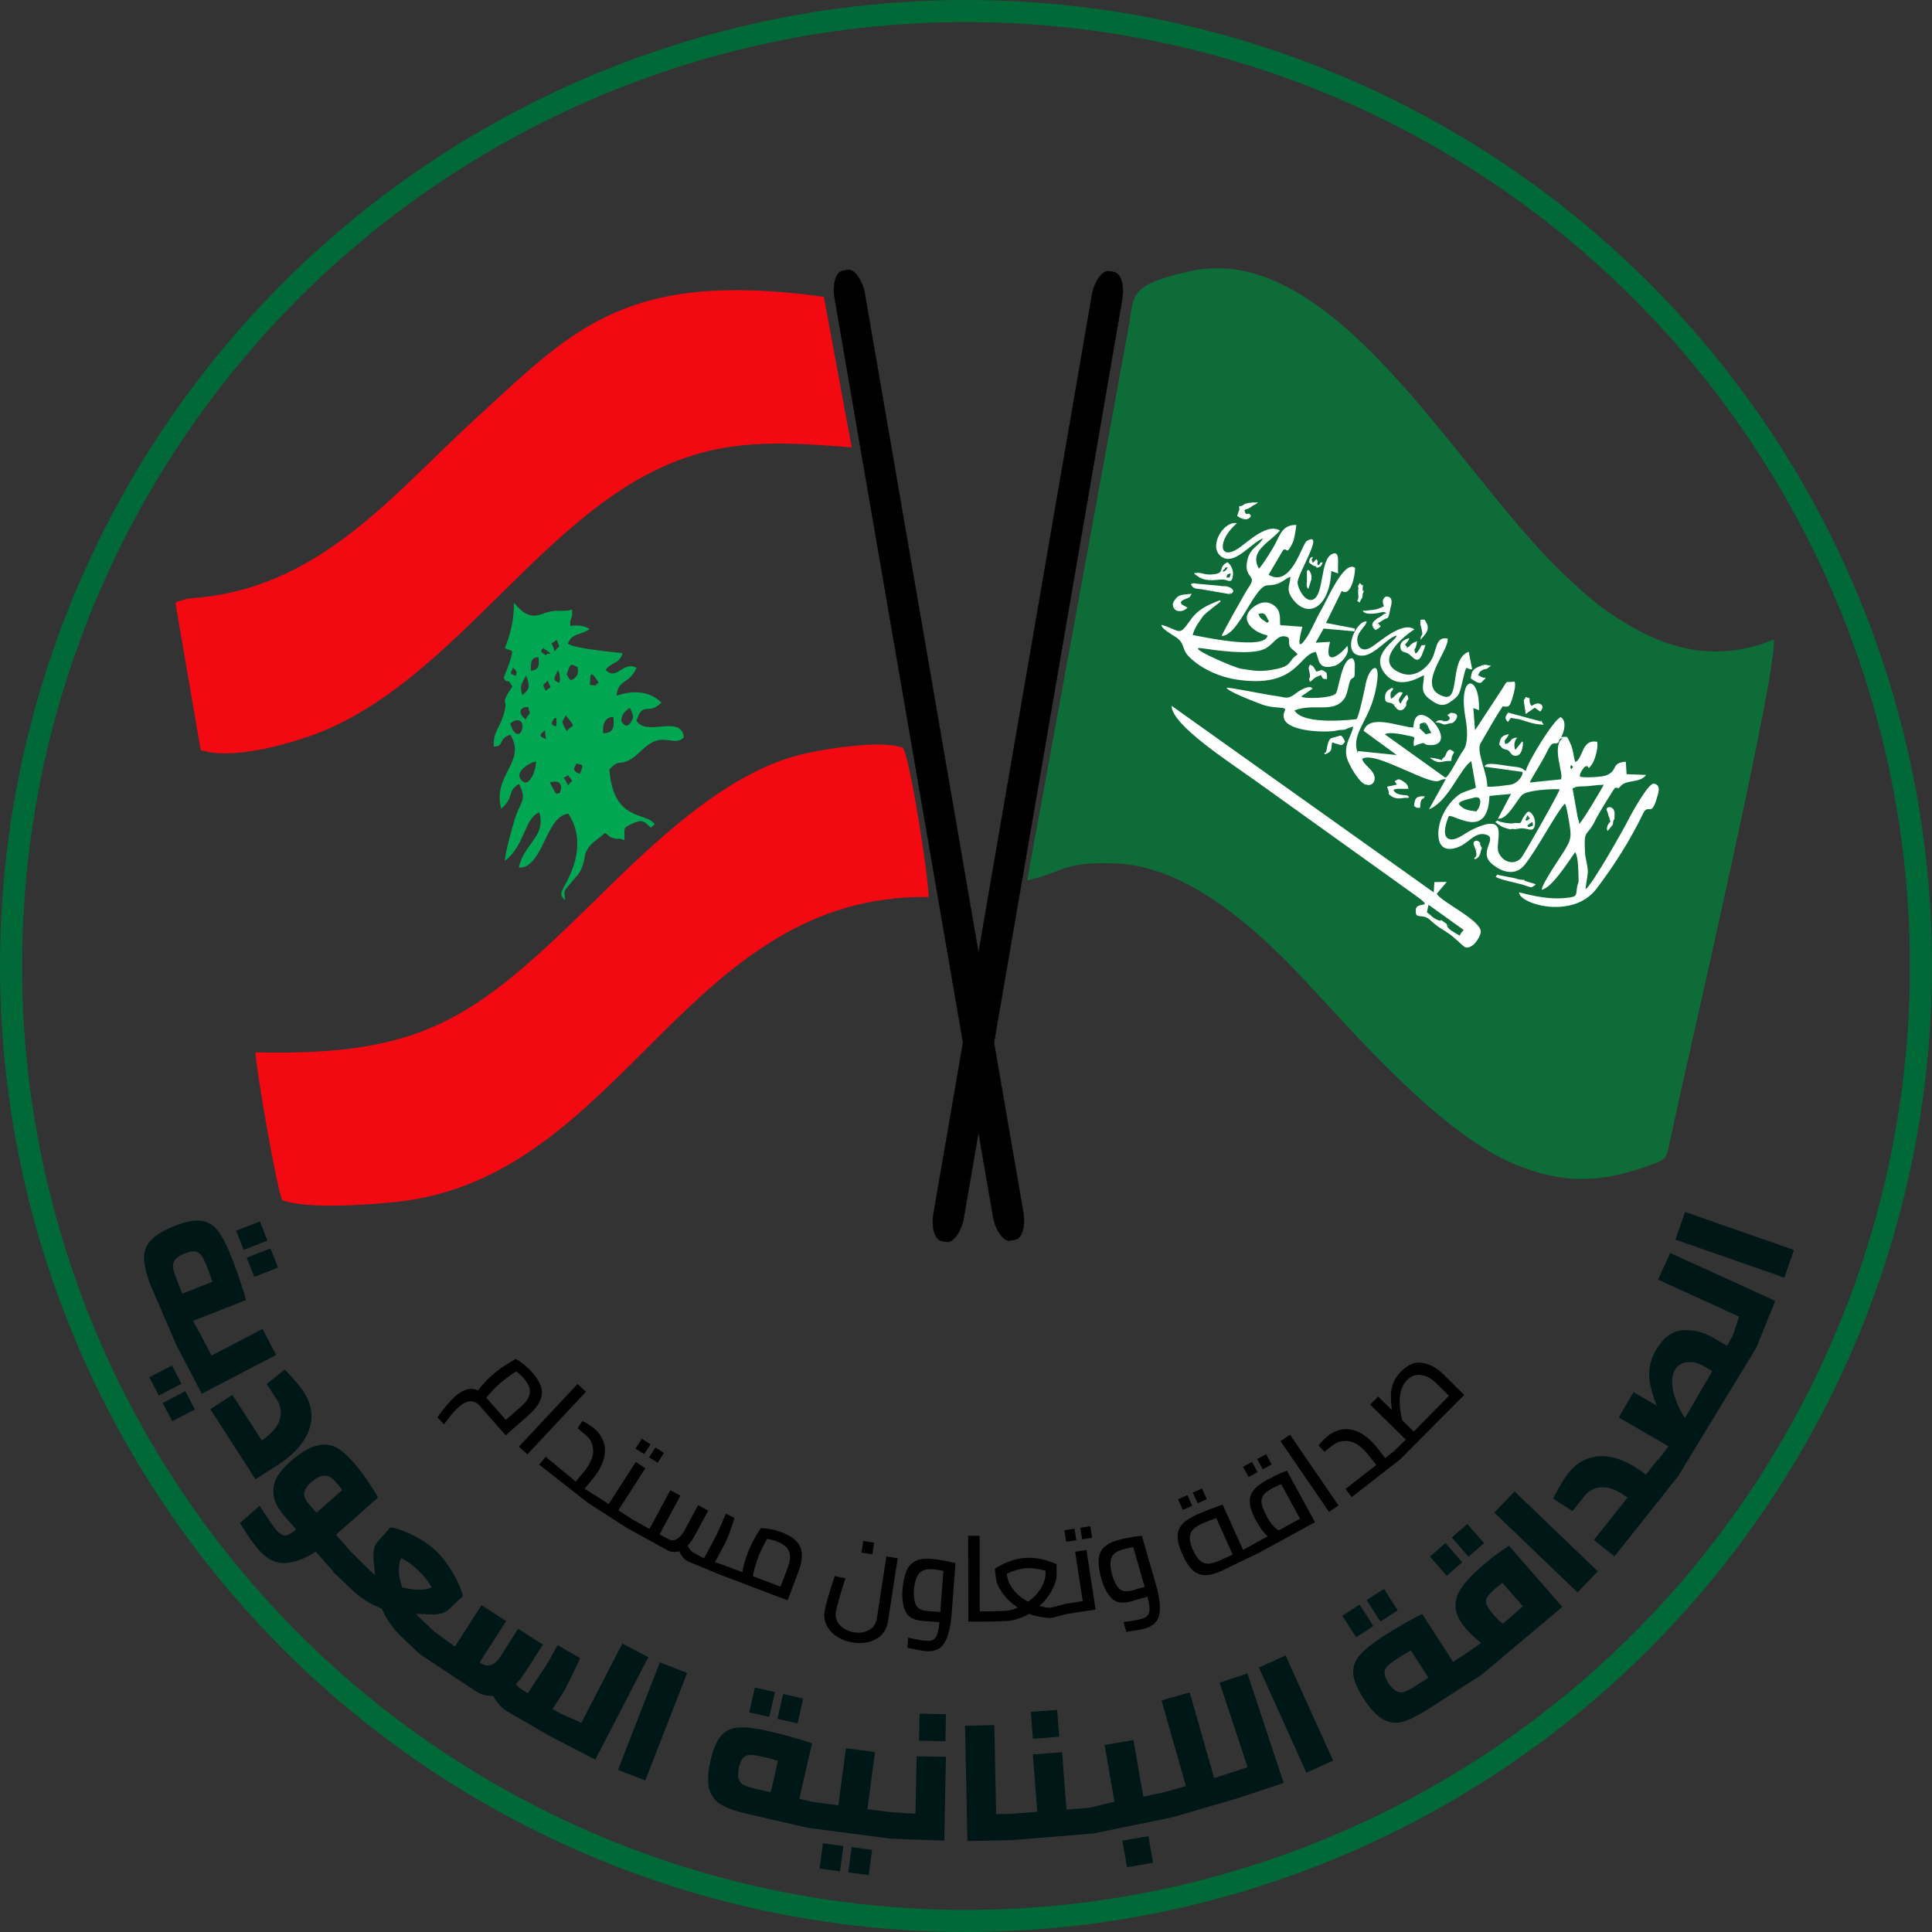 <?xml version="1.0" encoding="UTF-8"?>
<svg xmlns="http://www.w3.org/2000/svg" xmlns:xlink="http://www.w3.org/1999/xlink" xmlns:xodm="http://www.corel.com/coreldraw/odm/2003" xml:space="preserve" width="12.149in" height="12.149in" version="1.1" style="shape-rendering:geometricPrecision; text-rendering:geometricPrecision; image-rendering:optimizeQuality; fill-rule:evenodd; clip-rule:evenodd" viewBox="0 0 11114.12 11114.12">
 <rect x="0" y="0" width="11114.12" height="11114.12" fill="#333333" stroke="none"/>
 <defs>
  <style type="text/css">
   
    .str1 {stroke:#006937;stroke-width:127.06;stroke-linecap:round;stroke-linejoin:round;stroke-miterlimit:2.613}
    .str0 {stroke:black;stroke-width:6.35;stroke-linecap:round;stroke-linejoin:round;stroke-miterlimit:2.613}
    .fil6 {fill:none}
    .fil4 {fill:black}
    .fil0 {fill:#00A651}
    .fil1 {fill:#0E6C38}
    .fil2 {fill:#F20912}
    .fil3 {fill:white}
    .fil7 {fill:black;fill-rule:nonzero}
    .fil5 {fill:#001717;fill-rule:nonzero}
   
  </style>
 </defs>
 <g id="Layer_x0020_1">
  <g id="_2289416749792">
   <path class="fil0" d="M3314.5 4392.63c41.6,7.72 43.23,4.15 21.18,59.65 -56.58,-21.59 -23.13,-41.64 -21.18,-59.65zm-22.3 99.71c-36.2,23.97 -8.44,46.59 -49.32,-19.77 34.73,-7.75 7.75,-34.74 49.32,19.77zm-129.05 7.75c95,-21.72 56.75,61.01 56.75,61.71 -20.56,-2.47 -10.42,33.89 -56.75,-61.71zm411.35 -349.87c-0.77,-37.43 18.38,-58.99 49.37,-78.06 20.35,45.08 25.46,54.53 1.97,87.08 -24.36,33.75 -40.2,3.2 -51.35,-9.02zm-45.56 -25.59c7.63,67.59 -7.51,94 -58.8,92.75 -6.56,-50.21 12.81,-95.25 58.8,-92.75zm-445.42 256.87c0.35,47.39 -37.34,148.87 -78.63,111.9 -59.81,-53.54 54.93,-112.33 78.63,-111.9zm170.69 -266.91c69.95,86.14 35.39,45.48 6.72,92.13 -39.73,-69.48 -24.41,-47.69 -6.72,-92.13zm-120.37 85.48l7.19 50.5c-63.23,-17.45 -12.43,-39.13 -7.19,-50.5zm50.41 -63.02c5.59,4.8 21.61,-40.19 16.01,40.54 -46.1,-6.81 -16.47,-33.31 -16.01,-40.54zm233.31 -193.62l-24.97 -4.05c8.05,-25.88 -11.16,-114.39 51.14,-12.32 -62.06,41.67 27.71,-5.51 -26.17,16.37zm-413.09 246.27c-9.78,51.39 -50.03,43.07 -68.65,-27.77 37.87,-33.92 77.59,-19.22 68.65,27.77zm304.47 -292.06c-31.25,29.85 -33.24,4.97 -49.41,-17.56 24.28,-73.9 25.01,-57.61 63.33,-43.55 2.1,26.1 6.98,41.15 -13.92,61.11zm-270.07 168.75c5.21,48.56 24.12,12.24 -15.9,71.56 -42.86,-35.24 -37.64,-68.78 15.9,-71.56zm182.79 -162.07c0.53,4.01 -2.85,18.08 -4.44,23.81 -37.17,-16.85 -34.34,-17.26 -7.27,-73.65 12.94,40.05 6.27,8.42 11.71,49.84zm-71.17 10.42c21.03,56.91 27.15,25.58 -10.96,59.51 -21.31,-44.9 -18.88,-24.29 10.96,-59.51zm-145.79 84.68c-16.73,-55.25 -4.4,-64.31 22,-113.59 23.93,65.24 19.19,77.87 -22,113.59zm197.9 -318.59c20.73,58.29 20.76,22.29 -12.12,66.11 -18.05,-65.69 -31.36,-31.87 12.12,-66.11zm-147.46 178.72c-3.98,-56.05 2.41,-77.15 42.56,-78.84 7.08,63.8 -7.7,71.05 -42.56,78.84zm86.68 -90.11c-51.6,-25.43 -16.2,-37.93 -16.21,-41.05 78.98,55.94 19.59,17.11 16.21,41.05zm-172.06 105.28c-1.02,-2.47 -0.87,8.83 -1.21,13.27 -51.33,-15.48 -21.03,-20.9 -18.53,-46.95 28.97,20.5 20.45,35.39 19.75,33.69zm279.47 1303.18l1.09 -0.69c-4.17,-64.68 -11.97,-40.5 37.21,-102.19 30.91,-38.78 44.57,-40.65 64.81,-97.28 17.47,-48.86 3.95,-54.65 29.66,-96.21 22.16,-35.82 63.08,-56.58 97.02,-89.6 33.68,18.15 14.06,19.82 53.86,31.1 32.99,9.35 20.89,-7.25 58.58,10.99 6.39,-70.29 -20.9,-67.51 58.13,-101.07 49.29,-20.93 58.94,-4.11 94.09,28.61l23.24 -20.03c-47.26,-71.95 -239.44,-10.48 -261.19,-315.1 53.08,-58.31 56.97,-24.88 111.09,-52.1 44.54,-22.4 76.94,-66 120,-94.95 83.8,-56.35 147.44,12.73 195.87,-35.83 -1.55,-19.55 5.05,-10.55 -10.23,-36.8 -42.4,-72.87 -213.16,23.45 -261.16,-61.14 41.07,-118.57 66.03,-25.47 143.37,-104.08 -104.5,-103.09 -252.17,-39.78 -257.44,-39.6 8.58,-99.19 72.04,-60.81 114.49,-161.03 -78.83,-39.62 -114.47,78.41 -177.83,13 37.75,-50.44 75.85,-30.1 97.95,-95.74 -12.43,-4.19 -276.43,-24.37 -314.75,-55.4 21.87,-60.84 66.79,-46.03 125.62,-83.69 -34.09,-23.27 -77.98,-24.01 -111.7,-17.63 -6.17,-50.03 16.37,-36.62 10.05,-94.59 -67.71,19.35 -76.43,-10.27 -173.31,25.63 -65.82,24.4 -106.84,-1.55 -160.68,-64.22l-0.95 1.04c2.09,87.58 -19.4,180.98 -51.54,257.89 33.91,23.74 49.89,-1.13 35.74,54.07 -11,42.95 -33.07,88.62 -42.64,120.26 0.75,2.4 3.02,1.9 4.4,4.61 15.64,30.77 14.18,-14.36 45.23,42.9 -81.09,122.37 -14.56,54.55 -52.56,169.61 -24.06,72.85 -58.93,97.99 -54.24,175.86 62.05,2.81 21.69,-42.76 94.66,-68.03 97.62,155.81 -105.44,230.73 -51.42,426.57 78.57,-72.07 29.38,-97.67 101.86,-143.45 50.93,97 3.97,100.56 -28.89,217.76 -8.93,31.85 -52.36,182.11 -52.16,225.01 114.62,-85.96 113.44,-249.84 197.81,-278.43 41.36,139.34 -91.45,179.88 -117.72,317.89l24.67 -2.89c3.24,-1.3 8.1,-1.72 12,-3.66 3.92,-1.96 7.42,-3.26 11.63,-5.9 101.38,-63.46 117.89,-280.44 235.77,-299.12 83.76,123.64 54.79,269.81 -5.26,385.5 -33.26,64.08 -50.67,76.08 -14.27,112.14z"></path>
   <path class="fil1" d="M5909.01 5064.34c223.88,-49.78 194.27,-106.13 496.72,-98.05 425.38,11.36 823.75,380.4 1084.99,657.12 292.2,309.57 793.95,903.01 1239,1080.84 268.08,107.12 481.25,99.12 746.31,4.13 116.91,-41.91 107.3,-35.56 133.1,-156.44 101.66,-476.11 620.44,-2702.76 594.81,-2872.85 -369.8,150.55 -675.74,35.14 -962.86,-165.82 -102.42,-71.7 -250.96,-211.88 -332.39,-297.09 -475.67,-497.71 -977.89,-1329.86 -1562.05,-1593.43 -159.68,-72.06 -328.46,-105.27 -522.91,-57.58 -304.65,70.87 -303.68,122.31 -325.54,285.89l-589.19 3213.28z"></path>
   <path class="fil2" d="M1009.09 3468.2l145.47 846.9c165.1,54.52 449,-20.79 603.48,-72.22 769.13,-256.02 1263.26,-1138.98 1954.87,-1508.09 380.36,-202.99 695.81,-202.71 1186.81,-160.72l-160.5 -866.79c-1141.7,-156.75 -1442.44,187.6 -2002.4,700.22 -470.51,430.72 -878.23,949.55 -1567.16,1027.59 -24.98,2.84 -54.46,4.01 -78.37,7.8 -19.44,3.08 -18.57,2.11 -41.86,9.09 -36.35,10.92 -22.3,6.81 -40.33,16.24z"></path>
   <path class="fil2" d="M1623.41 6903.89c141.02,53.32 488.86,27.6 654.53,10.33 1307.54,-136.25 1658.08,-1773.98 3064.4,-1754.2 -2.64,-126.01 -104.6,-781.75 -146.73,-857.09 -123.33,-51.89 -491.89,10.21 -620.14,45.89 -452.92,126.05 -883.37,568.14 -1193.11,870.71 -664.44,649.03 -960.87,855.82 -1913.33,834.15 7.72,119.28 122.33,779.79 154.38,850.2z"></path>
   <path class="fil3" d="M7069.16 3958.41c1.8,10.91 -1.8,-10.91 0,0zm513.53 -705.84c-13.24,-21.88 8.4,-13.57 -10.15,-36.35l-20.39 21.36c-14.09,-34.83 -1,-11.05 -0.5,-34.49 -14.32,5.82 -18.18,7.03 -21.5,32.56 17.57,12.59 23.02,21.26 40.98,22.26 3.51,5.65 -4.68,12.25 19.46,3.69 9.09,-3.22 15.99,-17.76 18.23,-26.49 -24.07,1.05 -6.8,5.71 -26.13,17.46zm-56.31 136.01l17.76 -56.48c5.38,-42.54 -28.95,-78.43 -25.95,-30.42l0.22 44.46c-2,12.83 -4.89,28.26 7.97,42.44zm636.06 1201.78c0.45,-0.63 -2.21,1.17 -2.33,0.4l2.33 -0.4zm6.99 56.88c2.69,-72.27 19.01,-39.09 26.32,-66.52 -56.54,-2.11 -56.41,18.42 -61.26,55.72 20.46,14.08 12.79,9.95 34.94,10.81zm-351.08 -1247.75c0.78,-0.14 0.84,1.69 0.38,2.34 -0.18,0.26 0.17,0.99 0.16,0.96 -0.03,-0.19 -11.39,-1.51 -0.54,-3.3zm-11.51 55.78l14.32 11.46c17.9,-41.87 13.92,-13.29 17.75,-44.89 2.21,-18.29 -4.23,5.64 1.87,-8.82 15.37,-36.49 -6.35,10.96 -1.21,-35.97 3.34,-30.33 4.18,7.72 -16.44,-23.94 -7.25,12.25 -12.68,16.66 -10.45,24.35 7.2,24.89 -0.18,-1.74 -0.14,23.08 0.02,11.36 6.97,47.63 -5.7,54.74zm687.93 1430.17c0.46,-0.64 1.17,2.21 0.39,2.33 -10.84,1.79 -0.52,-3.1 -0.54,-3.3 -0.01,-0.03 -0.04,1.23 0.15,0.97zm-11.12 58.12c26.17,-10.06 28.98,-22.48 36.06,-50.62 4.92,-19.58 10.25,-4.71 -2.26,-29.06 -14.88,-28.95 15.31,0.68 -4.61,-17.54 -7.62,-6.97 -16.68,-14.14 -28.26,-7.57 -20.79,11.8 4.76,33.51 7.6,66.17 1.03,11.9 4.54,10.96 -5.27,27.05l-5.94 3.72 2.68 7.84zm-312.5 -1378.48l-0.35 24.92c0.2,1.17 0.66,2.83 0.95,3.99 22.65,88.12 1.82,36.59 -0.17,87.07l28.8 -34.42c24.4,-36.96 9.6,-54.91 0.13,-73.37 -7.35,-14.34 -12.94,-7.52 -25.82,-7.82 -0.57,-0.01 -2.36,-0.31 -3.55,-0.38zm135.54 582.81c0.77,-0.13 0.85,1.69 0.39,2.34 -0.19,0.27 0.16,0.99 0.15,0.96 -0.03,-0.19 -11.38,-1.51 -0.54,-3.3zm26.95 -37.61c0.78,-0.13 0.85,1.69 0.39,2.33 -0.19,0.26 0.17,0.99 0.16,0.95 -0.03,-0.19 -11.39,-1.5 -0.55,-3.29zm-8.07 1.33c14.52,22.28 6.93,-4.75 14.83,22.42 -23.54,37.59 -53.34,-11.54 -82.14,21.85 52.43,2.04 30.82,20.85 75.59,6.61 15.91,-5.05 19.63,1.23 30.87,-10.37 21.96,-22.68 28.52,-48.37 -11.44,-50.75 -20.56,-1.23 1.69,-1.06 -27.72,10.24zm-62.58 263.18c0.46,-0.63 2.21,-1.17 2.34,-0.39 1.79,10.84 -3.11,0.52 -3.3,0.55 -0.03,0 0.77,0.1 0.96,-0.16zm78.72 -54.45c0.46,-0.64 -2.21,1.16 -2.34,0.39l2.34 -0.39zm23.2 4.46c-11.7,-2.39 -28.46,-34.26 -48.09,16.83 -9.58,24.92 -16.96,10.33 -22.57,32.14 -13.4,-7.88 -58.68,-16.95 -68.56,-13.55 59.88,42.91 61.51,14.7 123.01,17 1.42,-35.89 14.51,-38.52 16.22,-52.42zm895.67 378.56c0.78,-0.13 0.85,1.69 0.39,2.33 -0.19,0.27 0.17,0.99 0.16,0.97 -0.03,-0.19 -11.39,-1.51 -0.55,-3.3zm3.66 22.14c-6.28,6.26 -15.4,19.28 -17.46,26.94 -4.2,15.72 -3.7,20.15 1.58,27.56l20.4 -24.66c16.44,-22.67 6.76,-4.73 11.42,-29.36 3.46,-18.29 9.39,-8.92 7.35,-20.51l0.57 -27.2c-2.06,-44.5 -48.5,-41.44 -45.84,-20.05 0.08,0.67 0.68,2.35 0.87,3.08 0.35,1.31 2.44,5.41 2.98,6.89 3.69,10.08 3.48,8.13 5.78,19.98l12.35 37.33zm-486.81 -638.75c0.78,-0.13 0.85,1.69 0.39,2.33 -0.19,0.26 0.16,1 0.16,0.96 -0.03,-0.19 -11.39,-1.51 -0.55,-3.3zm32.99 -26.17c-11.67,-14.3 -12.06,-24.88 -11.36,-43.73l-22.67 -7.47c-3.86,15.74 -9.62,7.97 -10.28,23.19l10.62 75.01 52.04 -36.31 31.64 22.11c12.82,-13.47 20.23,-32.32 1.79,-42.89 -20.13,-11.54 -41.84,5.26 -51.78,10.08zm-1189.15 279.22c49.33,-18.83 32.83,-32.06 42.46,-69.19 18.84,4.82 3.17,2.41 18.9,6.52 11.15,2.92 9.92,2.09 22.6,6.6 14.04,5 17.78,2.54 32.47,-17.04 -4.96,-12.92 -18.22,-37.6 -27.65,-34.84 -3.27,0.97 -52.49,14.48 -52.7,14.61 -16.96,10.11 -22.83,49.31 -26.37,70.22 -2.34,13.78 -8.66,13.83 -8.64,13.81 0.33,-0.57 -2.55,0.36 -3.75,1.46l2.68 7.85zm-50.73 -472.47c0.45,-0.64 -2.21,1.17 -2.34,0.39l2.34 -0.39zm-29.84 -40.66c10.84,-1.79 0.52,3.1 0.54,3.29 0.01,0.04 -0.35,-0.7 -0.16,-0.96 0.46,-0.65 -1.16,-2.2 -0.39,-2.33zm-4.85 96.14c10.93,-7.12 23.09,-20.62 33.22,-26.84l30.72 -12.73c8.16,21.24 10.16,22.68 32.91,23.58 1.91,-12.51 1.66,-10.53 0.82,-20.87 -0.37,-4.51 -2.42,-13.63 -2.79,-16.13 -35.39,-25.36 -23.16,-11.97 -59.15,-6.81 -11.14,-19.65 -15.9,-34.7 -35.57,-39.73 -13.29,22.6 -4.96,29.22 -1.08,54.38 5.73,37.18 -11.83,11.97 0.93,45.12zm1233.44 215.03c0.77,-0.13 0.85,1.69 0.39,2.33 -0.18,0.27 0.17,0.99 0.16,0.96 -0.03,-0.19 -11.38,-1.51 -0.54,-3.29zm32.28 -5.33c0.79,-0.13 0.85,1.69 0.39,2.33 -0.19,0.27 0.17,1 0.16,0.96 -0.04,-0.19 -11.39,-1.51 -0.55,-3.3zm-125.68 -33.14c-19.49,27.24 -20.06,33.53 -1.37,54.11l16.85 -23.51c1.17,0.08 3.72,-0.62 3.51,0.4l47.44 7.68c56.8,17.96 77.99,27.36 137.8,31.23 -1.3,-3.59 -11.73,-18.63 -12.34,-19.04 -18.67,-12.96 19.44,5.05 -7.38,-1.09l-184.52 -49.78zm-1523.86 -1120.46c0.77,-0.13 0.84,1.69 0.38,2.34 -0.19,0.26 0.17,0.99 0.16,0.95 -0.03,-0.18 -11.38,-1.5 -0.54,-3.29zm-23.44 -66.6c-0.69,18.56 4.08,14.12 -2.61,28.47l-8.9 27.32c58.18,41.62 79.14,3.46 78.66,-0.55 -15.43,-31.98 -24.68,12.67 -37,-31.2 10.59,-13.19 10.92,0.1 42.56,-23.05 13.09,-9.58 -3.86,0.15 16.63,-9.86 19.03,-9.3 0.64,-0.96 18.95,-13.15 -98.15,-1.92 -72.88,21.92 -108.28,22.02zm1557.58 2138.74c0.46,-0.64 -2.21,1.16 -2.33,0.39l2.33 -0.39zm130.38 36.5c0.46,-0.64 -2.21,1.17 -2.33,0.39l2.33 -0.39zm18.51 1.1c-15.34,-9.03 -19.29,-7.3 -33.33,-12.21 -5.5,-1.92 -11.87,-3.51 -15.25,-4.51 -38.95,-11.58 -0.54,-10.75 -26.95,-10.74 -23.67,0.01 -29.68,-6.58 -61.18,-12.42l-62.54 -12.04c-32.86,-5.47 -14.45,-12.27 -31.97,7.19 23.32,16.69 128.65,36.77 154.5,44.87 60.26,18.86 43.87,21.26 76.73,-0.14zm-315.43 -1257.79c0.78,-0.13 0.85,1.69 0.38,2.33 -0.18,0.27 0.17,0.99 0.16,0.97 -0.03,-0.19 -11.39,-1.51 -0.54,-3.3zm16.14 -2.66c0.78,-0.13 0.85,1.7 0.39,2.33 -0.18,0.26 0.17,0.99 0.16,0.96 -0.04,-0.19 -11.38,-1.51 -0.55,-3.3zm-74.74 74.51c69,49.45 58.14,14.99 83.37,2.82 0.04,-23.38 8.67,11.62 -40.98,-22.25 8.82,-20.45 15.56,-25.41 35.41,-33.37l12.33 -1.83c0.27,-0.06 1.56,-0.36 1.83,-0.48 0.41,-0.17 21.95,-15.82 24.47,-17.98 -26.34,0.18 -25.72,-18.01 -81.82,10.74 -30.28,15.52 -31.13,35.58 -34.61,62.36zm-1702.77 -406.97c0.46,-0.63 2.21,-1.16 2.34,-0.38 1.79,10.84 -3.11,0.52 -3.3,0.54 -0.03,0 0.77,0.11 0.96,-0.16zm36.66 -18.48c10.83,-1.79 0.51,3.11 0.54,3.3 0.01,0.03 -0.34,-0.7 -0.15,-0.95 0.45,-0.65 -1.16,-2.22 -0.39,-2.34zm60.23 -62.03c-28.16,5.44 -68.46,1.41 -86.6,23.33 -4.57,5.52 -15.62,19.02 -18.63,25.71 -9.71,21.53 4.82,43.74 20.98,49.01 33.33,10.87 60.17,-17.05 60.3,-17.14 -19.32,-13.82 -31.63,-14.55 -37.61,-26.95 -3.3,-19.96 38.31,-23.54 52,-36.3l9.56 -17.66zm1124.21 1110.03c22.43,58.8 -0.1,35.34 16.44,49.06 34.9,28.97 68.89,16.25 87.3,14.9 10.83,-0.79 3.59,3.84 22.69,-1.22 -3.38,-7.89 0.52,-3.79 -8.12,-10.81 -8.6,-6.98 -64.13,4.06 -82.03,-33.05 17.12,-8.96 36.58,-6.05 56.87,-6.47 47.95,-1 27.39,3.17 28.54,-3.48 -0.06,-21.81 -20.42,-34.43 -35.03,-43.1 -25.49,-15.13 -24.83,-5.26 -42.84,2.41l12.34 20.36 -56.15 11.41zm-1107.95 -1147.67c0.46,-0.64 2.2,-1.17 2.34,-0.39 1.79,10.83 -3.11,0.51 -3.31,0.54 -0.03,0 0.77,0.1 0.97,-0.15zm102.18 16.29c0.46,-0.65 2.2,-1.17 2.33,-0.39 1.79,10.84 -3.11,0.52 -3.3,0.54 -0.03,0.01 0.77,0.11 0.97,-0.15zm102.16 16.29c0.47,-0.63 2.21,-1.16 2.34,-0.38 1.79,10.83 -3.11,0.51 -3.3,0.54 -0.04,0 0.77,0.1 0.96,-0.16zm-225.52 -49.82c17.16,30.8 25.15,23.79 62.93,29.68l148.88 25.67c33.39,7.16 54.38,-29.12 -8.54,-43.36l-22.78 -0.34c-6.03,-0.57 -12.38,-1.96 -17.31,-2.64l-131.12 -11.77c-16.46,-2.86 -12.13,-4.84 -32.06,2.75zm1809.23 919.98c-7.89,-25.24 -0.75,-21.57 13.63,-42.53l6.65 -14.7c-12.62,4.81 -46.12,3.48 -52.57,46.66 -3.95,26.44 -6.75,15.95 0.7,15.79 17.67,31.07 33.34,21.58 49.88,32.24 11.67,7.52 14.81,27.31 35.97,29.66 35.57,3.94 43.86,-36.06 46.82,-62.65l0.19 -9.4c-0.85,-6.88 3.54,-0.88 -3.74,-11.17l-39.82 49.78c-11,-25.17 -3.81,-59.73 11.61,-69.98 -46.38,-0.84 -29.37,27.38 -69.33,36.31zm-563.23 -553.65c0.78,-0.13 0.84,1.69 0.38,2.34 -0.19,0.26 0.17,0.99 0.16,0.95 -0.03,-0.18 -11.39,-1.5 -0.54,-3.29zm47 33.68c-15.39,-40.33 0.24,-5.81 8.85,-71.92 -49.25,18.88 -34.01,28.91 -56.89,36.27 -15.86,-27.1 -18.33,-4.38 5.87,-39.13l6.68 -14.7c-0.2,0.07 -67.52,12.31 -48.88,65.18 5.9,16.73 25.82,14.06 42.36,24.12 28.3,17.21 56.68,73.22 83.68,-6.49 4.86,-14.34 13.87,-31.91 14.48,-44.06 -31.25,6.82 -13.65,-8.3 -33.03,22.95 -6.61,10.66 -11.63,20.29 -23.13,27.77zm-113.73 304.8c0.46,-0.64 2.2,-1.16 2.33,-0.39 1.79,10.84 -3.1,0.52 -3.29,0.55 -0.04,0.01 0.76,0.11 0.96,-0.15zm-39.03 -24.97c0.46,-0.64 1.16,2.21 0.39,2.34 -10.85,1.79 -0.52,-3.1 -0.55,-3.3 0,-0.03 -0.03,1.22 0.16,0.96zm34.95 10.81c0.46,-0.63 1.16,2.2 0.39,2.34 -10.85,1.79 -0.52,-3.11 -0.55,-3.31 -0,-0.03 -0.03,1.22 0.16,0.97zm-10.9 -91.14c-14.04,-4.22 -6.18,-2.32 -17.44,3.44 -25.91,13.22 -30.65,33.49 -29.31,55.18 2.23,36.09 36.48,12.52 52.72,39.99 20.64,34.92 45.45,34.79 61.67,12.09 16.36,-22.88 0.59,-14.04 10.37,-35.23 8.08,-17.49 14.77,-7.17 2.61,-39.03 -13.07,7.44 -33.89,39.3 -37.06,51.71 -28.79,-25.04 7.73,-43.89 10.19,-63.86 -31.49,-11.76 -35.54,20.69 -66.56,35.87 -1.46,-8.73 -2.02,-11.35 -2.45,-20.58 -1.38,-29.67 12.63,-18.19 15.26,-39.58zm692.92 807.57c0.46,-0.64 1.16,2.21 0.39,2.33 -10.85,1.8 -0.52,-3.1 -0.54,-3.29 -0.01,-0.04 -0.03,1.22 0.16,0.96zm17.56 -4.64c0.46,-0.65 2.2,-1.17 2.33,-0.39 1.79,10.83 -3.1,0.51 -3.3,0.54 -0.04,0 0.77,0.1 0.97,-0.15zm92.15 -33.81c-1.4,23.15 7.6,12.76 -0.4,20.55 -0.92,0.89 -29.59,17.54 -29.56,-1.16 10.39,-5.03 10.14,-12.84 29.96,-19.39zm-24.8 -24.65c0.46,-0.64 0.39,-2.46 -0.38,-2.34 -10.84,1.79 0.51,3.11 0.54,3.3 0.01,0.03 -0.35,-0.7 -0.16,-0.95zm-5.35 -14.67l14.36 19.07c-29.55,16.81 -6.54,13.85 -26.35,9.27l11.99 -28.34zm12.4 -17.91c10.84,-1.79 0.52,3.1 0.54,3.3 0.01,0.03 -0.34,-0.7 -0.16,-0.96 0.46,-0.64 -1.16,-2.2 -0.39,-2.33zm-197.76 57.52c38.63,27.67 38.52,28.77 79.06,39.81 21.27,5.8 -1.19,-2.41 21.74,0.11 17.26,1.89 18.59,0.44 37.9,-2.94 34.38,-6.01 60.31,12.05 74.52,5.26 22.32,-10.65 22.82,-68.81 -9.2,-96.92 -14.04,-12.34 -21.51,-1.38 -32.83,13.53 -30.24,39.81 -13.64,49.09 -43.68,46.6 -31.94,-2.67 -13.54,7.72 -71.5,-1.47 -67.32,-10.67 -27.34,-22.82 -56.02,-3.97zm-1689.81 -1408.09c0.46,-0.65 2.2,-1.17 2.33,-0.39 1.79,10.84 -3.11,0.51 -3.3,0.54 -0.03,0.01 0.77,0.11 0.97,-0.15zm33.52 12.78c0.45,-0.63 1.16,2.21 0.39,2.34 -10.85,1.79 -0.51,-3.1 -0.54,-3.3 -0.01,-0.03 -0.03,1.23 0.16,0.96zm17.56 -4.65c0.45,-0.64 2.2,-1.16 2.33,-0.39 1.79,10.85 -3.1,0.52 -3.3,0.55 -0.04,0.01 0.77,0.11 0.96,-0.16zm-15.47 -22.31c0.46,-0.64 -2.2,1.16 -2.34,0.39l2.34 -0.39zm25.55 4.07c0.46,-0.64 -2.21,1.17 -2.33,0.38l2.33 -0.38zm82.37 11.27c4.17,-21.65 7,-17.9 24.91,-24.84 -0.7,5.37 -2.6,17.93 -8.32,24.91l-16.59 -0.07zm-19.43 -42.39c20.83,-10.05 0.78,-15.66 26.25,-16.77 -4.7,18.4 -24.45,27.66 -26.26,25.06l0.01 -8.29zm-167.1 17.29c0.5,1.01 1.74,2.23 2.13,2.63l4.64 4.79c0.56,0.5 1.99,1.65 2.59,2.13 1.05,0.84 7.18,4.62 8.25,5.33 6.45,4.25 8.49,6.53 14.27,9.8 49.1,27.77 105.19,9.39 140.07,12.48 23.94,2.13 46.26,26.53 51.75,-23.85l0.8 -6.18c1.27,-24.68 -10.95,-54.56 -31.79,-70.11 -56.74,27.31 -13.38,59.25 -71.3,68.33 -67.94,10.66 -69.14,-14.37 -121.41,-5.36zm1032.6 304.09c0.78,-0.14 0.85,1.68 0.39,2.33 -0.18,0.26 0.17,0.99 0.16,0.96 -0.03,-0.19 -11.39,-1.5 -0.55,-3.29zm32.29 -5.33c0.78,-0.13 0.84,1.69 0.38,2.33 -0.19,0.27 0.17,0.99 0.16,0.97 -0.03,-0.19 -11.38,-1.51 -0.54,-3.3zm-9.41 -6.74c0.78,-0.13 0.85,1.7 0.39,2.34 -0.18,0.27 0.17,0.99 0.16,0.97 -0.04,-0.19 -11.39,-1.51 -0.55,-3.31zm-12.07 -22.87c0.78,-0.13 0.84,1.69 0.38,2.33 -0.18,0.26 0.17,0.99 0.16,0.96 -0.03,-0.19 -11.39,-1.5 -0.54,-3.29zm37.76 -72.55c0.78,-0.13 0.85,1.69 0.39,2.33 -0.18,0.27 0.17,0.99 0.16,0.97 -0.03,-0.19 -11.39,-1.51 -0.55,-3.3zm11.44 -6.04c-22.4,8.54 -30.16,15.73 -54.61,19.58l-56.76 6.31c-0.98,-0.08 -2.88,-0.35 -3.75,-0.44l-7.24 -1.11c9.94,27.15 73.36,17.75 95.35,12.96 16.21,-3.53 24.3,-8.54 41.74,1.72 -23.47,9 -13.08,4.69 -30.97,18.41 -5.86,4.5 -86.91,37.8 -31.71,78.99 6.97,-3.43 19.71,-9.98 29.62,-21.47l-16.1 -17.53c14.86,-7.97 23.12,-14.1 34.24,-21.18 25,-15.89 23.52,9.69 37.96,-68.56 0.08,-0.43 24.34,-65.02 -23.94,-63.92 -7.56,0.18 -16.31,11.07 -18.91,18.8 -3.62,10.75 0.01,24.16 5.07,37.43zm-132.88 274.8c10.91,-1.81 -10.91,1.8 0,0zm-5.33 -32.29c10.91,-1.8 -10.91,1.8 0,0zm-21.47 -29.61c10.91,-1.81 -10.91,1.8 0,0zm232.4 152.31c10.91,-1.81 -10.91,1.8 0,0zm274.09 153.71c10.91,-1.8 -10.91,1.8 0,0zm65.89 -2.58c10.91,-1.81 -10.91,1.8 0,0zm13.48 -18.81c10.91,-1.8 -10.91,1.8 0,0zm-424.45 -311.28c10.91,-1.8 -10.91,1.8 0,0zm491.91 167.5c10.91,-1.8 -10.91,1.79 0,0zm-127.31 -168.51c-76.44,-12.66 -57.56,73.95 -100.85,134.66 -39.31,55.12 -100,87.49 -159.47,67.25 -170.25,-57.95 -13.98,-201.23 69.27,-254.42 -67.41,-48.14 -194.8,67.92 -244.7,100.49 -60.46,39.45 -87.83,-6.28 -83.5,-49.08 4.13,-40.89 52.68,-72.64 53.21,-97.2 -63.13,-5.48 -153.44,201.2 -22.56,196.96 69.52,-2.25 150.23,-110.13 195.55,-115.36 -3.54,30.65 -156.3,107.27 -67.88,218.14 86.14,108.01 217.7,6.58 224.68,10.59 2.11,47.43 -27.76,89.5 28.13,133.14 40.29,31.48 76.22,52.99 121.99,20.93 60.87,-42.65 52.04,-42.99 81.84,-161.76 14.96,-59.58 12.56,-23.08 45.42,-27.47l-19.73 -100.66c-114.13,40.78 -45.92,287.09 -142.72,257.37 -171.95,-52.8 32.98,-263.94 21.34,-333.58zm-1281.65 -29.97c10.91,-1.8 -10.9,1.8 0,0zm-45 -473.41c10.91,-1.81 -10.91,1.8 0,0zm-2.66 -16.14c10.91,-1.8 -10.91,1.8 0,0zm-2.66 -16.14c10.91,-1.8 -10.91,1.8 0,0zm448.66 307.28c10.91,-1.81 -10.91,1.8 0,0zm-413.71 -296.47c10.91,-1.8 -10.91,1.8 0,0zm386.92 234.57c10.91,-1.8 -10.91,1.8 0,0zm72.55 37.76c10.91,-1.8 -10.91,1.8 0,0zm-12.06 -22.88c10.91,-1.81 -10.91,1.8 0,0zm-417.64 -370.43c10.91,-1.81 -10.91,1.8 0,0zm335.98 126.91c10.91,-1.8 -10.91,1.8 0,0zm220.33 129.43c10.91,-1.8 -10.9,1.8 0,0zm-179.91 -185.85c10.91,-1.79 -10.91,1.81 0,0zm102.1 66.05c10.91,-1.8 -10.91,1.8 0,0zm99.43 49.91c10.91,-1.8 -10.91,1.8 0,0zm53.75 24.29c10.91,-1.8 -10.91,1.81 0,0zm-2.67 -16.14c10.91,-1.8 -10.9,1.8 0,0zm-447.85 49.07c-57.11,-102.32 61.8,-149.14 121.36,-219 -72.49,-43.37 -176.63,59.39 -235.47,100.08 -115.75,80.04 -128.51,-41.64 -11.89,-142.15 -77.32,-15.74 -168.36,137.11 -88.76,192.86 75.31,52.74 166.93,-77.2 239.03,-105.75 -24.4,46.56 -76.62,53.28 -91.49,131.15 -19.85,103.96 63.25,75.66 8.17,151.35 -12.05,16.57 -153.19,266.58 -154.69,279.08 98.41,-0.88 187.7,-289.19 262.38,-291.14 75.35,-1.98 81.79,-25.38 132.1,-49.97 1.96,46.4 -28.86,68.3 11.79,125.32 86.12,120.81 215.15,56.26 224.31,-157.73l39.55 13.82c-6.12,-51.53 15.02,-132.26 -32.45,-112.75 -74.15,30.47 -45.84,238.82 -113.79,263.52 -44.04,16.01 -84.24,-61.9 -87.35,-95.83 -4.36,-47.51 162.14,-304.25 53.68,-242.03 -29.02,16.65 -88.65,272.47 -220.5,194.82l83.58 -141.93c26.88,-18.58 15.79,38.81 56.46,-44.78 7.75,-15.96 18.93,-85.05 19.53,-100.06 -76.56,-0.9 -91.76,51.01 -121.8,110.44 -13.39,26.49 -79.18,131.48 -93.73,140.69zm-501.83 789.41c0.31,110.29 330.52,322.25 486.12,433.75l902.72 646.83c139.12,98.28 20.97,37.64 16,91.72 -5.78,62.76 36.23,17.86 80.54,58.39 52.15,47.69 64.05,48.4 112.79,81.81 25.09,17.19 82.73,73.2 87.24,75.01 42.97,17.29 86.52,-50.09 92.76,-82.67 12.91,-67.26 -230.85,-177.38 -252.56,-223.99l57.36 -67.88 -71.38 1.01 -3.75 59.33 -1507.84 -1073.32zm1478.1 1144.6l202.16 144.86c-17.62,20.51 -9.83,9.64 -23.58,32.91 -22.4,-16.02 -76.86,-37.7 -73.19,-66.67l-32.91 -23.58c-10.75,5.26 -2.41,6.1 -14.64,1.76 -8.57,-3.05 -16.69,-7.11 -23.16,-10.9 -13.08,-7.68 -24.92,-21.62 -44.17,-35.36l9.48 -43.02zm115.17 120.18c0.46,-0.64 0.4,-2.47 -0.38,-2.34 -10.84,1.79 0.52,3.11 0.55,3.3 0,0.03 -0.35,-0.7 -0.17,-0.96zm-1435.86 -1504.05c1.8,10.91 -1.8,-10.9 0,0zm-12.77 -2.04c-10.91,1.8 10.91,-1.79 0,0zm-9.4 -6.74c-10.91,1.8 10.9,-1.8 0,0zm-64.41 -88.86c-10.91,1.8 10.9,-1.79 0,0zm653.46 41.35c-62.38,42.83 -22.75,68.11 -147.03,88.62 -81.42,13.44 -108.91,2.59 -176.99,-6.18 -38.92,-5.01 -333.14,-133.93 -224.94,-117.94 67.41,9.96 276.28,42.12 357.23,4.9 56.48,-25.97 71.92,-85.11 125.66,-72.23 27.48,6.59 11.18,24.19 20.88,53.97 6.17,18.97 36.5,30.86 45.18,48.87zm-565.4 -35.16c-10.91,1.8 10.91,-1.8 0,0zm81.96 44.5c-10.91,1.8 10.91,-1.8 0,0zm107.51 48.57c-10.91,1.8 10.91,-1.8 0,0zm34.94 10.82c-10.9,1.8 10.91,-1.8 0,0zm70.05 -77.89c-10.91,1.8 10.91,-1.81 0,0zm-67.23 -5.49c-10.91,1.81 10.91,-1.8 0,0zm-185.53 -19.1c-10.91,1.8 10.9,-1.81 0,0zm78.74 -50.32c10.9,-1.79 -10.91,1.81 0,0zm-99.9 -178.32c-1.81,-10.91 1.8,10.91 0,0zm314.36 196.81c-1.8,-10.91 1.79,10.91 0,0zm16.14 -2.67c-1.81,-10.91 1.79,10.91 0,0zm47.79 -36.91c-10.91,1.8 10.91,-1.8 0,0zm-9.4 -6.74c-10.91,1.8 10.91,-1.8 0,0zm-6.03 -11.44c1.8,10.9 -1.8,-10.91 0,0zm305.66 169.22c-10.9,1.81 10.92,-1.8 0,0zm-348.52 -278.21c45.21,-17.44 45.11,23.09 61.46,41.6 -1.49,1.21 -6.63,5.36 -7.25,5.82 -0.29,0.2 -2.59,1.86 -2.29,1.3 0.28,-0.54 -1.5,0.73 -2.24,1.1 -28.19,-20.2 -37.91,-19.14 -49.67,-49.83zm122.93 66.75c10.91,-1.8 -10.9,1.8 0,0zm22.18 8.77c-1.8,-10.9 1.8,10.91 0,0zm91.36 51.24c1.8,10.91 -1.8,-10.91 0,0zm-71.86 -58.6c10.91,-1.8 -10.91,1.8 0,0zm233.11 131.47c1.8,10.91 -1.79,-10.91 0,0zm-169.24 -121.28c-1.8,-10.91 1.8,10.91 0,0zm187.58 6.34c-10.91,1.8 10.9,-1.8 0,0zm121.68 8.93c1.81,10.91 -1.8,-10.91 0,0zm-1.58 -285.76c10.91,-1.8 -10.91,1.81 0,0zm8.14 -51.08c10.91,-1.8 -10.91,1.79 0,0zm-21.46 -29.62c10.91,-1.79 -10.91,1.8 0,0zm-1080 334.82c-3.49,21.97 62.26,57.05 82.75,71.12 54.38,37.34 29.83,66.62 75.97,113.06 68.2,68.66 175.24,116.18 273.87,130.94 347.67,52.08 356.21,-146.64 454.32,-159.21 20.75,38 7.98,108.76 107.76,80.01 37.81,-10.88 94.25,-72.6 72.73,-115.42 -4.03,15.82 -143.59,154.67 -98.35,-22.5l-82.75 4.87 45.67 -81.31 178.28 15.93 2.14 -16.41 -166.4 -31.9 90.74 -184.23c53.11,38 77.88,-96.07 76.25,-132.79 -64.77,-46.76 -161.04,187.82 -198.15,248.76 -22.05,36.22 -53.61,111.46 -77.83,148.29 -78.48,119.28 -28.02,-49.94 -27.12,-57.94l-125.4 -9.23c-9.7,-6.55 10.63,-70.9 -29.68,-106.88 -39.45,-35.21 -81.24,-26.3 -110.07,-8.4 -116.72,72.47 -21.9,156.12 64.66,174.32 -9.36,86.42 -369.44,9.17 -430.31,-2.61 10.69,-43.48 39.98,-80.02 61.48,-110.7 9.16,-13.07 97.81,-79.44 98.84,-81.56l-2.68 -7.85c-79.34,30.67 -128.03,52.72 -175.91,121.21 -62.43,89.3 -51.48,53.83 -160.83,20.43zm2073.52 1565.43c-10.91,1.8 10.91,-1.8 0,0zm-902.66 -646.85c-10.91,1.8 10.9,-1.79 0,0zm-695.8 -498.61c-10.91,1.81 10.91,-1.8 0,0zm1626.03 1136.75c-1.79,-10.9 1.8,10.91 0,0zm-166.33 -441.22c53.59,6.68 105.44,-102.09 137.7,-135.48 27.61,-28.58 164.03,-36.84 217.57,-34.04 -0.35,16.08 -206.82,378.59 -220.55,394.17 -41.06,46.57 -107.68,25.12 -131.34,-31.73 -23.58,-56.66 74.15,-239.83 -153.47,-129.16 -41.81,20.33 -94.86,69.46 -134.3,51.37 -46.56,-21.35 1.51,-130 2.29,-130.45 32.64,-11.03 224.22,140.57 233.63,-115.93l123.81 -11.65 -75.34 142.9zm-278.25 108.4c-10.91,1.8 10.91,-1.8 0,0zm280.98 44.81c-10.91,1.8 10.9,-1.8 0,0zm308.3 -241.57c-10.91,1.8 10.91,-1.8 0,0zm-143.78 -67.45c-10.91,1.8 10.91,-1.81 0,0zm-464.31 250.74c-10.91,1.8 10.91,-1.8 0,0zm-537.99 -371.28c-10.91,1.8 10.91,-1.8 0,0zm490.98 337.6c-1.8,-10.9 1.8,10.91 0,0zm-503.04 -360.48c-10.91,1.8 10.9,-1.8 0,0zm1144.45 805.88c-10.9,1.8 10.91,-1.8 0,0zm-1523.23 -1091.54c-10.91,1.8 10.91,-1.8 0,0zm-189.39 -142.83c10.91,-1.8 -10.9,1.8 0,0zm1446.69 1029.57c-10.91,1.8 10.91,-1.8 0,0zm-1316.37 -943.31c-10.91,1.8 10.91,-1.81 0,0zm1556.85 1094.29c10.9,-1.8 -10.91,1.8 0,0zm-211.57 -151.61c1.8,10.91 -1.8,-10.9 0,0zm-1427.87 -1016.1c-1.8,-10.91 1.8,10.9 0,0zm1735.5 1222.31c1.8,10.9 -1.8,-10.91 0,0zm-1681.04 -1218.87c10.91,-1.8 -10.91,1.81 0,0zm302.93 202.84c1.8,10.91 -1.81,-10.91 0,0zm636.71 442.04c1.79,10.91 -1.8,-10.91 0,0zm-431.19 -301.88c-1.82,-10.91 1.8,10.91 0,0zm-358.65 -264.11c1.8,10.91 -1.8,-10.91 0,0zm127.64 70.12c-1.8,-10.91 1.8,10.91 0,0zm-95.36 -75.45c1.8,10.91 -1.8,-10.9 0,0zm442.63 295.84c-10.91,1.8 10.9,-1.8 0,0zm-6.66 -40.34c10.91,-1.8 -10.91,1.79 0,0zm-257.24 -177.22c-1.8,-10.91 1.8,10.91 0,0zm-184.68 -139.47c10.91,-1.8 -10.91,1.8 0,0zm25.54 4.07c10.9,-1.8 -10.91,1.8 0,0zm600.43 423.16c-10.9,1.8 10.91,-1.8 0,0zm-562.12 -417.05c-1.8,-10.91 1.8,10.91 0,0zm847.19 602.3c9.5,-17.26 60.17,-27.47 79.28,-31.92l5.16 -1.46c0.56,-0.17 2.11,-0.77 2.69,-0.94 51.31,-14.91 41.23,43.2 21.77,69.69 -10.12,13.77 -3.79,8.51 -24.63,6.44 -31.06,-3.09 -62.43,-10.27 -84.27,-41.81zm6.18 -2.95c0.46,-0.65 0.39,-2.47 -0.39,-2.34 -10.84,1.79 0.51,3.11 0.54,3.3 0.01,0.04 -0.35,-0.69 -0.15,-0.96zm681.31 486.16c-10.91,1.8 10.91,-1.8 0,0zm-1261.29 -910.95c10.91,-1.8 -10.91,1.8 0,0zm-78.59 -49.2c-1.8,-10.91 1.8,10.91 0,0zm302.92 202.84c-3.51,-21.27 3.52,21.27 0,0zm-375.4 -290.36c1.8,10.91 -1.81,-10.91 0,0zm-64.49 -39.09c-1.8,-10.91 1.8,10.91 0,0zm32.28 -5.33c-1.8,-10.9 1.8,10.91 0,0zm1499.1 1045.79c1.8,10.91 -1.8,-10.91 0,0zm-812 -574.77c-10.91,1.81 10.91,-1.79 0,0zm-609.14 -450.73c1.8,10.91 -1.8,-10.91 0,0zm-45.68 -25.63c-1.8,-10.9 1.8,10.91 0,0zm354.01 210.99c-10.91,1.8 10.91,-1.8 0,0zm19.51 -7.37c1.8,10.91 -1.8,-10.91 0,0zm461.44 309.32c-10.91,1.8 10.91,-1.8 0,0zm-404.32 -289.73c-10.91,1.8 10.91,-1.8 0,0zm-89.33 -64.01c-1.8,-10.91 1.8,10.91 0,0zm190.79 101.15c1.8,10.91 -1.8,-10.91 0,0zm-136.34 -97.7c10.9,-1.8 -10.91,1.8 0,0zm1161.93 811.29c-10.91,1.81 10.91,-1.79 0,0zm-678.33 -493.19c10.91,-1.8 -10.91,1.8 0,0zm-5.32 -32.28c10.9,-1.8 -10.91,1.8 0,0zm-371.41 -266.15c-9.72,0.21 -1.89,1.57 -0.94,-8.69 1.6,-17.04 -4.84,-6.44 2.92,-20.39l22.92 -5.99c17.22,2.4 19.55,24.96 34.17,49.53 8.17,13.72 1.61,-0.02 7.17,10.21l-32.81 7.9 -33.44 -32.58zm37.69 -22.8c-10.84,1.78 0.52,3.1 0.54,3.3 0.01,0.03 -0.34,-0.7 -0.15,-0.96 0.46,-0.64 0.4,-2.46 -0.39,-2.33zm-9.4 -6.74c-10.84,1.79 0.52,3.11 0.55,3.3 0.01,0.04 -0.35,-0.69 -0.16,-0.96 0.45,-0.64 0.39,-2.46 -0.39,-2.34zm267.28 212.88c1.8,10.91 -1.8,-10.91 0,0zm-191.35 -179.82c10.91,-1.8 -10.91,1.8 0,0zm-90.66 -72.08c-1.8,-10.91 1.8,10.91 0,0zm864.02 412.8c26.24,-10.07 11.73,-8.18 33.07,-10.96l43.47 -1.58c22.21,-0.72 70.2,-8.41 102.34,-8.69 -3.08,12.51 -127.14,217.58 -140.87,226.37 1.97,-15.49 -5.57,-20.35 -10.2,-48.02l-27.81 -157.11zm163.13 -16.24c0.46,-0.64 0.39,-2.47 -0.39,-2.33l0.39 2.33zm-764.5 -236.81c-10.91,1.81 10.91,-1.8 0,0zm-527.88 -385.39c10.91,-1.8 -10.91,1.8 0,0zm-36.28 -18.88c-10.91,1.8 10.9,-1.8 0,0zm-95.36 -75.45c10.91,-1.8 -10.91,1.8 0,0zm980 638.22c-1.8,-10.91 1.8,10.9 0,0zm560.86 359.22c-10.9,1.79 10.91,-1.8 0,0zm-764.2 -611.67c10.91,-1.8 -10.91,1.8 0,0zm286.23 126.84c-10.91,1.8 10.91,-1.8 0,0zm-345.16 -282.92c10.91,-1.8 -10.91,1.8 0,0zm537.29 392.13c-9.48,-14.25 -8.01,1.03 -4,-24.21 17.73,16.01 15.65,3.36 4,24.21zm-542.61 -424.42c10.9,-1.8 -10.91,1.8 0,0zm-14.73 -39.01c10.9,-1.8 -10.91,1.8 0,0zm996.05 685.31c1.8,10.91 -1.8,-10.91 0,0zm-347.9 -249.31c1.8,10.91 -1.8,-10.91 0,0zm-330.96 104.38c3.48,-14.15 70.89,-121.69 85.83,-150.84 15.26,-29.74 33.99,-74.79 51.49,-73.78 48.34,2.82 17,-30.04 52.67,-30.58 -67.78,45.26 7.1,205.22 -10.64,236.85l-179.35 18.35zm-142.54 -436.58c-10.91,1.8 10.9,-1.8 0,0zm591.74 395.58c-1.8,-10.91 1.8,10.91 0,0zm284.89 118.77c1.8,10.9 -1.8,-10.91 0,0zm-883.86 -633.37c-1.8,-10.91 1.81,10.91 0,0zm29.62 -21.48c-1.8,-10.9 1.8,10.91 0,0zm-1623.79 31.81c1.75,20.76 174.71,85.14 203.34,96.42 19.19,7.55 58.82,15.62 91.33,17.29 78.27,4.01 20.21,16.34 35.56,64.12 25.16,78.31 255.3,80.36 299.23,68.93 24.48,-6.36 40.16,-3.35 49.42,-5.78 4.45,-1.18 42.11,-17.38 48.8,-17.03 -3.28,41.09 -50.97,95.25 -38.79,167.73 8.05,47.93 83.48,170.33 116.09,165.64 33.94,12.93 67.63,-29.63 30.63,-77.2 -16.62,-21.37 -55.11,-51.11 -55.09,-70.92 44.19,-31.61 189.8,41.37 244.22,63.33 41.09,16.58 79.55,36.12 121.73,50.87 91.08,31.83 65.53,1.71 114.09,2.69l-96.44 172.92c112.46,-43.61 177.7,-234.77 243.22,-276.59l26.39 150.99c-3.39,8.01 -67.53,21.27 -95.12,40.43 -71.15,49.46 -127.42,153.59 -120.3,241.32 7.33,90.44 79.2,79.37 129.72,54.46 50.22,-24.76 87,-85.22 148.42,-63.21 61.8,22.16 -49.95,98.12 28.8,166.27 59.22,51.25 136.34,70.1 187.35,8.35 71.52,-86.61 184.82,-306.5 233.07,-353.88 9.2,5.87 22.34,93.3 27.83,126.22 10.82,64.92 4.37,85.25 -25.86,136.21 -23.89,40.29 -132.19,194.37 -135.08,232.28 57.68,-9.43 150.64,-158.01 192.3,-216.15 19.67,29.08 18.19,119.63 19.53,147.32 2.05,42.2 -5.82,23.3 -10,66.49 -3.55,36.6 -4.47,41.32 -40.55,46.84 -110.36,16.89 -212.51,-9.89 -291.39,-29.18 0.2,66.29 308.01,159.16 444.97,-20.65 99.87,-131.11 195.73,-281.66 267.46,-431.22 31.26,-65.19 45.88,24.51 79.02,-87.24 9.93,-33.5 27.53,-79.58 -16.72,-86.29 -29.95,-4.55 -124.98,165.93 -142.8,201.28 -31.96,63.41 -207.33,373.94 -249.34,406.55 -1.73,-5.09 11.47,-76.75 12.59,-95.94 2.09,-35.93 -14.5,-79.15 -16.26,-118.41 -6.57,-146.57 9.42,-74.93 62.8,-189.74 9.32,-20.03 104.55,-177.67 110.18,-178.99 32.79,-7.7 1.19,20.08 36.31,-14.58 35.37,-34.91 105.06,-11.39 142.42,-60.23l-112.38 -4.39 -4.26 -71.69c-88.18,5.25 -41.39,51.57 -114.81,79.37 -24.75,9.36 -143.3,15.01 -149.21,5.06 -4.73,-13.63 18.85,-48.65 29.5,-55.37 28.86,-18.17 6.82,36.66 42.36,-19.23 16.33,-25.66 35.58,-96.1 26.46,-124.73 -90.14,-15.86 -77.6,94.01 -124.41,116.6 -8.15,-11.51 -12.6,-71.38 -24.81,-97.04 -28.49,-59.81 -13.36,-46.8 -56.99,-46.98 19.43,-33.01 31.37,-94.53 -2.21,-113.8 -37.35,6.99 -193.39,263.26 -201.04,308.35 -16.23,-2.73 -10.57,-18.2 -62.39,-23.01 -74.45,-6.9 -167.19,-33.59 -175.36,-0.77l216.44 29.98c12.72,8.35 -20.83,68.14 -69.81,74.22 -45,5.58 -84.79,12.52 -130.99,10.81 3,-73.03 -65.71,-203.17 -38.35,-249.69 39.88,-67.76 84.76,-150.05 127.82,-212.76 37.88,7.3 40.6,-0.25 57.26,-54.42 7.96,-25.9 19.07,-68.12 10.44,-87.82 -52.65,9.17 -37.19,-15.3 -71,42.05l-156.36 238.22 -9.84 -127.68 32.29 12.32c7.86,-210.76 -123.64,-213.78 -77.17,46.09 9.87,55.15 18.21,145.87 -14.52,187.43 -23.82,30.24 -77.49,144.57 -101.2,154.79l-347.89 -249.3c20.94,-16.95 103.44,1.22 112.54,3.06 87.77,17.84 44.19,6.26 54.16,64.76 88.15,-37.45 35.89,-3.48 100.33,-5.94 167.22,-6.39 -95.04,-308.95 -103.59,-101.3 -76.09,-2.03 -253.6,-82 -286.05,19.11l190.65 139.26 -222.88 -22.96 -1.31 12.7c-45.96,-127.93 86.04,-188.16 112.47,-423.76 13.05,-116.44 -51.83,-63.47 -68.02,30.04 -2.86,16.53 -38.49,186.03 -51.96,197.56 -0.22,0.12 -306.25,39.94 -356.53,-50.49 111.63,-43.25 224.26,19.42 286.02,-66.81 24.73,-34.52 24.28,-104.2 42.84,-115.44 18.97,-11.49 16.57,-7.08 17.65,-52.31 0.48,-19.81 4.5,-46.28 -12.62,-65.13 -60.92,-4.38 -76.92,166.6 -94.21,199.5 -17.25,32.83 -191.78,34.85 -200.78,19.78l64.84 -44.5c-11.85,-24.81 -69.5,7.15 -87.37,20.92 -60.68,46.72 -59.05,28.63 -137.61,18.83 -40.65,-5.06 -257.22,-49.34 -269.2,-45.2z"></path>
   <rect class="fil4 str0" transform="matrix(0.316 -0.055 0.109 0.632 4776.75 1571.3)" width="546.61" height="8823.83" rx="226.91" ry="226.91"></rect>
   <rect class="fil4 str0" transform="matrix(-0.316 -0.055 -0.109 0.632 6480.09 1578.63)" width="546.61" height="8823.83" rx="226.91" ry="226.91"></rect>
  </g>
  <path class="fil5" d="M1015.41 7738.83l-0.51 0.2 -142.22 -330.6c-27.63,-64.23 -40.07,-118.02 -43.6,-158.75 -3.53,-40.73 7.92,-77.16 34.35,-109.29 26.44,-32.14 73.79,-61.59 142.06,-88.36 63.49,-24.9 114.4,-34.69 152.76,-29.37 38.36,5.31 70.45,25.03 96.25,59.13 25.81,34.11 53.04,87.66 81.67,160.68 15.99,40.77 32.18,86.01 48.57,135.74 16.4,49.73 26.31,83.4 29.77,101l-304.52 119.43 39.22 70.15 0.4 -0.21 67.56 129.51 293.43 -153.08 77.99 149.5 -427.75 223.15 -145.45 -278.8zm50.75 -529.48c-28.74,11.27 -48.24,23.66 -58.49,37.15 -10.26,13.5 -14.32,28.26 -12.18,44.27 2.13,16.01 8.57,37.71 19.31,65.09l33.64 85.79 173.37 -67.99c-13.23,-39.04 -22.35,-64.94 -27.37,-77.72 -12.65,-32.25 -23.72,-55.63 -33.22,-70.16 -9.5,-14.53 -21.58,-23.3 -36.24,-26.33 -14.66,-3.03 -34.26,0.28 -58.82,9.91zm428.87 -182.94l43.32 110.43 -136.54 53.55 -43.31 -110.43 136.54 -53.55zm60.85 155.15l43.31 110.43 -136.54 53.55 -43.31 -110.43 136.54 -53.55zm-566.84 673.6l54.87 105.17 -130.03 67.84 -54.87 -105.17 130.04 -67.84zm77.08 147.76l54.87 105.17 -130.04 67.84 -54.87 -105.17 130.03 -67.84zm682.2 5.65c30.81,47.79 45.3,96.38 43.46,145.78 -1.83,49.39 -19.17,97.3 -51.99,143.74 -32.83,46.43 -79.52,89.17 -140.07,128.2l-129.76 83.65 -260.27 -403.74 127.33 -82.08 168.91 262.02c57.87,-39.64 92.44,-79.81 103.7,-120.51 11.26,-40.7 6.45,-77.25 -14.44,-109.66l-61.09 -94.76 104.2 -82.34c52.46,54.06 89.13,97.29 110.02,129.7zm169.88 1032.84l-101.84 -115.39c-55.3,37.47 -111.46,59.15 -168.48,65.02 -57.02,5.87 -110.4,-19.37 -160.14,-75.72 -28.11,-31.85 -63.89,-83.09 -107.34,-153.7l112.86 -99.6c49.12,76.07 81.46,122.92 97.04,140.56 19.03,21.56 36.85,31.55 53.46,29.96 16.62,-1.59 36.53,-13.06 59.72,-34.41l-62.28 -70.56c-41.51,-47.04 -64.05,-90.56 -67.62,-130.57 -3.56,-40.01 3.83,-74.64 22.18,-103.92 18.35,-29.27 42.96,-57.53 73.83,-84.77 58.36,-51.51 109.27,-82.28 152.75,-92.32 43.48,-10.04 80.6,-6.62 111.36,10.25 30.76,16.87 61.93,43.19 93.5,78.96 30.27,34.3 58.38,70.52 84.31,108.65 25.93,38.13 47.06,71.79 63.37,100.97l-242.35 213.89 88.68 100.48 113.74 111.93c9.32,9.17 16.81,15.52 21.99,19.55 -0.37,-11 -1.04,-20.73 -2.01,-29.2 -0.98,-8.46 -1.81,-16.13 -2.5,-23 -4.43,-36.14 -5.31,-65.59 -2.64,-88.33 2.67,-22.75 13.54,-43.69 32.63,-62.83l63.65 -71.29c15.65,1.56 39.03,8.01 70.15,19.38 31.12,11.36 64.22,27.28 99.32,47.74 35.1,20.47 66.15,43.52 93.16,69.18 27.49,26.11 52.47,56.26 74.96,90.48 22.49,34.22 40.56,66.91 54.23,98.07 13.67,31.17 21.92,54.74 24.75,70.74l-69.33 65.89c-12.37,13.98 -26.26,23.85 -41.66,29.63 -15.4,5.78 -30.65,9.03 -45.77,9.76 -15.11,0.73 -35.08,0.4 -59.89,-0.99 -23.9,-1.4 -41.81,-2 -53.73,-1.79 4.29,4.96 11.42,12.17 21.37,21.62l82.23 78.08 121.29 88.43 152.66 -237.96 141.92 91.05 -152.66 237.96 9.08 5.82c18.15,11.64 36.9,14.5 56.24,8.57 19.33,-5.94 36.13,-20 50.37,-42.2l106.29 -165.68 141.93 91.05 -106.29 165.68c-13.9,21.66 -29.99,41.9 -48.28,60.73 4.57,9.81 12.09,18.07 22.54,24.78l45.38 29.11 43.77 -68.22 28.96 -43.33c5.76,-7.77 14.02,-20.05 24.79,-36.83 18.41,-28.7 42.96,-71.8 73.64,-129.3l129.89 75.31c-51.2,110.07 -83.23,175.12 -96.08,195.15l-63.04 98.27 55.34 30.1 110.88 48.06 235.45 -455.06 149.76 77.49 -305.06 589.61 -256.58 -132.76 -0.27 0.53 -252.01 -146.38c-20.34,-11.82 -36.84,-28.22 -51.1,-46.54 -14.26,-18.32 -23.4,-32.21 -27.43,-41.67 -35.66,2.34 -69.77,-6.24 -101.35,-27.19l-320.39 -212.46 -0.23 0.24 -105.21 -99.91c-48.34,-45.9 -86.17,-100.02 -113.51,-162.35 -31.13,-11.82 -60.99,-26.65 -89.58,-44.48 -28.58,-17.83 -53.3,-36.64 -74.15,-56.45l-115.87 -110.03 1.94 -2.12 -0.64 0.57zm-129.07 -513.7c-22.67,20.01 -35.57,39.9 -38.72,59.67 -3.14,19.77 7.39,43.37 31.62,70.81l38.92 44.1 148.3 -130.89c-12.87,-16.53 -25.15,-31.41 -36.82,-44.64 -11.24,-12.74 -22.63,-22.73 -34.18,-29.98 -11.54,-7.25 -26.47,-9.33 -44.76,-6.25 -18.31,3.08 -39.76,15.47 -64.35,37.18zm524.35 604.45c46.69,10.63 84.11,14.88 112.25,12.78 28.14,-2.11 47.36,-6.69 57.68,-13.76 -19.04,-34.05 -45.14,-66.82 -78.32,-98.33 -32.7,-31.05 -65.14,-54.32 -97.31,-69.78 -7.38,12.51 -11.72,33.45 -13.02,62.82 -1.3,29.37 4.94,64.79 18.73,106.27zm0.32 -174.02c-0.47,-0.45 -0.93,-0.44 -1.37,0.03l1.37 -0.03zm1482.08 604.62l157.14 61.15 -240.74 618.66 -157.14 -61.15 240.74 -618.66zm862.88 951.13l-0.77 3.38 -350.7 -80.35c-68.16,-15.62 -120.06,-33.45 -155.7,-53.49 -35.64,-20.04 -59.27,-50.04 -70.9,-89.99 -11.63,-39.95 -9.26,-95.67 7.12,-167.15 15.23,-66.47 35.85,-114.04 61.87,-142.73 26.02,-28.68 60.38,-44.07 103.1,-46.16 42.72,-2.09 102.3,5.62 178.75,23.13 42.68,9.78 89.18,21.92 139.5,36.41 50.31,14.5 83.71,25.29 100.19,32.36l-73.05 318.84 80 18.33 0.05 -0.35 144.82 19.07 43.21 -328.13 167.17 22.01 -43.21 328.13 135.82 17.89 140.29 8.77 6.84 -330.89 168.58 3.48 -9.97 482.35 -314.58 -12.07 -458.75 -60.42 0.32 -2.43zm-406.82 -349c-6.89,30.09 -7.66,53.18 -2.29,69.26 5.37,16.08 15.27,27.75 29.69,35.02 14.43,7.26 35.97,14.18 64.65,20.75l89.82 20.58 41.59 -181.52c-39.7,-11.08 -66.24,-18.15 -79.62,-21.21 -33.77,-7.73 -59.32,-11.77 -76.68,-12.12 -17.35,-0.34 -31.41,4.68 -42.18,15.09 -10.76,10.4 -19.09,28.45 -24.98,54.17zm90.71 -457.35l115.62 26.49 -32.75 142.96 -115.62 -26.49 32.75 -142.96zm162.45 37.22l115.62 26.49 -32.75 142.96 -115.63 -26.49 32.76 -142.96zm228.79 859.36l117.6 15.49 -19.15 145.41 -117.6 -15.49 19.15 -145.41zm165.23 21.76l117.61 15.49 -19.15 145.41 -117.6 -15.49 19.15 -145.41zm390.87 -767.69l151.92 3.14 -3.21 155.32 -151.92 -3.14 3.21 -155.31zm542.64 726.59l0.02 0.89 -267.57 5.49 -13.62 -663.71 168.58 -3.46 10.52 512.25 90.63 -1.86 -0.05 -0.66 145.65 -11.06 -25.06 -330.01 168.13 -12.77 25.06 330.01 132.09 -10.03 143.91 -35.29 -56.63 -326.08 166.13 -28.85 56.64 326.08 131.13 -28.65 114.01 -32.48 -140.37 -492.76 162.16 -46.2 140.37 492.76 78.01 -24.64 114.47 -37.91 -161.08 -486.38 160.06 -53.01 208.71 630.2 -274.54 90.92 -0.01 -0.03 -362.25 105.78 -453.76 93.19 0.02 0.28 -461.36 37.97zm97.37 -737.02l151.51 -11.51 11.76 154.9 -151.51 11.51 -11.76 -154.9zm526.81 740.96l149.71 -26 26.58 153.06 -149.71 26 -26.59 -153.06zm785.16 -995.87l153.66 -69.43 273.36 604.96 -153.66 69.43 -273.37 -604.96zm1279.23 42.27l-302.03 194.7c-58.77,37.89 -107.78,62.59 -147.01,74.1 -39.23,11.51 -77.21,7.49 -113.93,-12.08 -36.72,-19.57 -74.95,-60.17 -114.68,-121.81 -36.95,-57.31 -56.61,-105.29 -58.98,-143.95 -2.37,-38.65 10.61,-74 38.95,-106.04 28.34,-32.04 75.46,-69.31 141.38,-111.8 36.8,-23.73 77.96,-48.54 123.47,-74.43 45.52,-25.9 76.56,-42.27 93.13,-49.13l177.23 274.93 75.56 -48.71 84.27 -58.75c1.83,0.11 -7.08,-8.11 -26.75,-24.68 -19.66,-16.56 -38.59,-35.27 -56.78,-56.11 -36.8,-42.17 -57.22,-81.97 -61.28,-119.42 -4.05,-37.44 5.78,-74.63 29.51,-111.56 23.73,-36.92 61.19,-77.73 112.4,-122.43 47.27,-41.25 83.75,-70.53 109.43,-87.82l55.3 -38.02 307.08 351.86 -465.92 391.67 -0.37 -0.53zm-535.4 44.36c16.73,25.95 32.72,42.62 47.98,50 15.26,7.39 30.53,8.45 45.8,3.19 15.28,-5.26 35.27,-15.85 59.99,-31.79l77.45 -49.93 -100.9 -156.52c-35.65,20.69 -59.25,34.75 -70.79,42.18 -29.11,18.77 -49.85,34.24 -62.22,46.42 -12.36,12.18 -18.58,25.76 -18.65,40.73 -0.07,14.97 7.04,33.54 21.33,55.71zm-264.06 -384.27l99.7 -64.27 79.47 123.27 -99.7 64.27 -79.47 -123.27zm140.07 -90.3l99.7 -64.27 79.47 123.27 -99.7 64.27 -79.47 -123.27zm899.02 35.81l-118.01 -135.22c-21.53,17.08 -35,27.98 -40.42,32.71 -24.13,21.06 -40,37.9 -47.63,50.53 -7.62,12.64 -8.77,26.23 -3.44,40.79 5.33,14.56 19,34.44 40.99,59.64 17.34,19.87 29.82,32.67 37.43,38.41 7.6,5.74 13.14,10.09 16.59,13.05l114.49 -99.91zm-534.82 -286.3l89.37 -78 96.44 110.5 -89.37 78 -96.44 -110.5zm125.56 -109.58l89.37 -77.99 96.43 110.5 -89.37 78 -96.44 -110.5zm244.65 -143.46l116.76 -121.65 478.95 459.68 -116.76 121.65 -478.95 -459.68zm938.94 -303.53l118.65 94.2 -366.35 461.43 -118.65 -94.19 193.84 -244.15c-56.13,-42.07 -105.28,-61.89 -147.44,-59.48 -42.16,2.41 -75.23,18.71 -99.2,48.92l-70.1 88.29 -111.45 -72.21c34.34,-67.04 63.49,-115.66 87.47,-145.86 35.36,-44.53 76.71,-73.87 124.07,-88 47.37,-14.13 98.3,-13.12 152.82,3.04 54.52,16.16 109.99,46.65 166.42,91.45l2.26 1.8 67.67 -85.23zm568.54 -645.36l-449.89 739.56 -116.11 -92.19 60.6 -79.38 -286.13 -166.32 84.74 -145.78 133.47 77.59c-16.36,-43.53 -28.28,-81.27 -35.76,-113.2 -7.48,-31.94 -9.29,-65.3 -5.43,-100.1 3.86,-34.8 16.3,-70.27 37.32,-106.44 41.38,-71.19 92.25,-109.09 152.59,-113.71 60.35,-4.61 119.44,9.9 177.27,43.52l78.41 45.58 30.79 -52.97 -0 0 39.09 -114.77 -466.27 -212.39 69.9 -153.45 604.13 275.19 -108.73 269.27zm-469.37 129.7c-17.08,29.38 -19.93,69.49 -8.56,120.33 11.37,50.84 33.75,102.59 67.12,155.25l157.16 -270.37 -48.38 -28.12c-31.7,-18.43 -63.5,-26.14 -95.38,-23.13 -31.88,3.01 -55.87,18.36 -71.97,46.04zm3.54 -751.17l55.58 -159.19 626.75 218.82 -55.58 159.2 -626.75 -218.82z"></path>
  <circle class="fil6 str1" cx="5557.06" cy="5557.06" r="5493.53"></circle>
  <path class="fil7" d="M3063.23 7896.82c39.7,45.08 57.59,86.73 53.69,124.95 -3.9,38.22 -29.78,78.4 -77.63,120.53l-130.04 114.5 -147.94 -168.01c-33.89,-38.49 -74.59,-36.82 -122.1,5.01 -22.54,19.85 -51.01,53.23 -85.42,100.15l-37.68 -40.7c40.21,-55.72 74.7,-96.25 103.48,-121.59 46.12,-40.61 89.21,-51.46 129.25,-32.55 24.98,-32.46 52.55,-61.97 82.72,-88.54 21.84,-19.23 45.33,-37.14 70.44,-53.71 25.12,-16.57 46.81,-29.52 65.08,-38.83 11.75,5.66 26.59,15.52 44.53,29.59 17.93,14.07 35.14,30.47 51.62,49.19zm-153.28 271.64l86.86 -76.48c31.9,-28.09 49,-55 51.29,-80.71 2.29,-25.72 -9.39,-53.14 -35.04,-82.27 -13.13,-14.91 -27.51,-28.1 -43.16,-39.57 -36.48,22.89 -68.25,46.25 -95.29,70.06 -15.61,13.74 -30.44,28.18 -44.49,43.33 -14.06,15.15 -25.01,27.71 -32.84,37.69l112.67 127.95zm412.46 -207.02l48.09 44.97 -337.06 360.41 -48.09 -44.97 337.06 -360.41zm60.68 684.53l-281.27 -220.42 37.54 -45.4 173.06 143.08 40.63 -49.14c41.8,-50.56 61.53,-94.36 59.17,-131.38 -2.36,-37.02 -16.72,-66.43 -43.07,-88.22l-46.47 -38.42 27.61 -41.01c6.81,2.63 17.01,8.07 30.59,16.3 13.58,8.23 25.71,16.76 36.39,25.59 25.64,21.2 43.79,46.55 54.47,76.06 10.68,29.51 11.05,62.95 1.15,100.31 -9.92,37.37 -32.39,77.24 -67.42,119.62l-42.84 51.81 52.17 31.94 0.1 -0.16 86.84 55.87 155.63 -241.88 55.37 35.63 -155.63 241.88 83.57 53.77 95.42 53.8 119.89 -222.75 57.98 31.2 -119.89 222.75 50.04 26.93c17.9,9.64 35.07,9.17 51.52,-1.39 16.44,-10.57 30.8,-27.24 43.06,-50.03l77.19 -143.42 57.98 31.21 -76.86 142.8c-12.48,23.19 -26.29,42.52 -41.43,57.98 3.28,7.54 8.01,15.33 14.18,23.37 6.17,8.04 13.32,14.25 21.46,18.63l58.58 31.53 63.39 -117.79c15.33,-28.48 36.05,-74.78 62.17,-138.91l49.81 24.45c-8.04,26.63 -17.18,54.11 -27.44,82.43 -10.26,28.32 -19.11,49.41 -26.56,63.24l-58.53 108.74 52.22 17.56 104.99 39.79c7.38,-37.72 17.54,-73.65 30.47,-107.78 10.32,-27.22 22.7,-54.02 37.15,-80.42 14.45,-26.39 27.57,-47.98 39.37,-64.76 13.46,-0.33 31.2,1.45 53.19,5.34 21.99,3.89 44.88,10.34 68.64,19.34 56.17,21.29 91.46,49.74 105.88,85.34 14.42,35.61 10.33,83.22 -12.26,142.85l-61.4 162.02 -386.9 -146.63 -181.9 -75.12c-26.47,-10.94 -43.43,-33.87 -54.6,-60.87 -23.81,8.17 -48.07,5.95 -72.33,-7.45l-222.65 -122.95 -0.39 0.61 -229.06 -147.37 0.06 -0.1zm309.39 -369.43l49.54 31.87 -36.37 56.53 -49.54 -31.88 36.37 -56.53zm78.1 50.25l48.96 31.5 -36.37 56.53 -48.96 -31.5 36.37 -56.53zm590.63 632.45c-7.37,19.45 -13.72,39.15 -19.06,59.11 -5.35,19.96 -9.15,36.19 -11.41,48.67l159.43 60.42 41.02 -108.23c15.07,-39.75 17.6,-71.52 7.6,-95.33 -10.01,-23.8 -33.15,-42.58 -69.44,-56.34 -18.58,-7.04 -37.46,-11.98 -56.65,-14.8 -21.55,37.29 -38.7,72.79 -51.48,106.49zm545.36 489.46c-35.16,-5.41 -65.9,-16.8 -92.21,-34.17 -26.31,-17.37 -45.82,-38.72 -58.52,-64.04 -12.7,-25.33 -16.87,-52.14 -12.52,-80.46 4.85,-31.51 24.39,-99.33 58.64,-203.45l61.12 12.91c-13.52,42.33 -25.61,82.19 -36.27,119.59 -10.66,37.39 -16.97,62.48 -18.94,75.27 -2.81,18.27 -0.1,35.63 8.12,52.09 8.22,16.46 20.93,30.33 38.13,41.63 17.2,11.29 36.98,18.66 59.36,22.1 32.88,5.06 61.75,0.49 86.6,-13.68 24.85,-14.17 39.56,-36.1 44.13,-65.79l54.89 -356.89 65.07 10.01 -56.04 364.42c-4.64,30.14 -16.55,55.19 -35.75,75.14 -19.2,19.95 -43.29,33.78 -72.29,41.47 -29,7.7 -60.16,8.98 -93.5,3.85zm59.67 -584.05l62.34 9.59 -10.32 67.13 -62.34 -9.59 10.33 -67.13zm391.08 102.9c21.2,1.6 45.39,4.93 72.57,10 27.19,5.07 49.4,10.11 66.63,15.12l-22.37 295.79c-5.26,69.57 -18.45,122.9 -39.56,159.99 -21.11,37.09 -56.54,53.76 -106.3,50 -19.35,-1.47 -55.47,-7.9 -108.36,-19.31l4.44 -58.75c44.59,10.79 79.1,17.1 103.52,18.95 15.66,1.18 28.54,-0.62 38.64,-5.42 10.09,-4.8 18.29,-15.18 24.6,-31.15 6.31,-15.97 10.64,-39.63 13.01,-70.96l-94.68 -7.16c-53.44,-4.04 -87.34,-23.06 -101.68,-57.04 -14.34,-33.98 -19.68,-75.17 -16.02,-123.54 3.91,-45.58 11.62,-81.6 23.12,-108.07 11.5,-26.47 28.67,-45.21 51.52,-56.22 22.84,-11.02 53.15,-15.09 90.93,-12.24zm-99.75 179.42c-2.51,33.17 0.95,60.89 10.39,83.15 9.44,22.26 31.89,34.73 67.37,37.41l73.95 5.59 17.88 -236.35c-22.33,-4.93 -42.25,-8.06 -59.76,-9.39 -37.32,-2.82 -63.98,5.01 -79.97,23.49 -15.99,18.48 -25.95,50.52 -29.86,96.09zm444.73 181.05l0 0.17 -131.68 0.3 -1.1 -493.46 65.84 -0.15 0.97 434.55 61.67 -0.14 0 -0 85 -2.58c23.55,-0.71 47.35,-7.98 71.57,-18.62 -35.66,-24.18 -64.75,-51.98 -87.28,-83.4 -22.53,-31.43 -35.29,-60.7 -38.26,-87.81l-6.05 -52.37c26.49,-17.3 54.5,-31.46 84.01,-42.5 29.52,-11.04 59.02,-17.67 88.5,-19.9 29.49,-2.23 59.88,-0.13 91.18,6.31 31.3,6.44 61.57,16.19 90.83,29.28l1.21 52.73c1.13,27.25 -7.07,58.11 -24.62,92.57 -17.55,34.45 -42.36,66.33 -74.43,95.63 26,6.84 51.45,13.53 74.25,7.59l72.78 -18.97 -0.1 -0.63 6.09 -0.94 0.01 -0 95.96 -14.76 -43.72 -284.28 65.07 -10.01 52.68 342.5 -165.55 25.46 -78.09 20.31c-21.91,5.69 -45.94,0.69 -70.08,-3.04 -24.14,-3.73 -46.95,-9.66 -68.42,-17.76 -19.08,11.17 -40.16,20.41 -63.23,27.72 -23.08,7.3 -45.63,12.78 -67.79,13.47l-87.22 2.73zm89.53 -275.36c2.41,31.79 14.53,61.92 36.38,90.38 21.84,28.47 50.86,52.22 87.06,71.27 33.34,-24.77 58.79,-52.76 76.36,-83.97 17.56,-31.22 25.14,-62.72 22.74,-94.51 -43.54,-12 -81.43,-16.78 -113.68,-14.34 -31.79,2.4 -68.07,12.79 -108.85,31.17zm331.3 -249.74l58.23 -8.95 10.22 66.44 -58.23 8.95 -10.22 -66.44zm91.79 -14.12l57.54 -8.85 10.22 66.45 -57.54 8.85 -10.22 -66.44zm214.68 71.42c20.42,-5.89 44.26,-11.21 71.5,-15.94 27.25,-4.73 49.82,-7.75 67.71,-9.07l82.2 285.02c19.33,67.03 25.58,121.61 18.73,163.74 -6.85,42.13 -34.24,70.1 -82.19,83.93 -18.65,5.38 -54.74,11.94 -108.29,19.69l-16.32 -56.6c45.56,-5.45 80.1,-11.56 103.63,-18.35 15.09,-4.35 26.53,-10.54 34.32,-18.55 7.78,-8.02 11.85,-20.61 12.18,-37.78 0.34,-17.17 -3.85,-40.85 -12.55,-71.04l-91.23 26.31c-51.49,14.85 -89.89,8.86 -115.19,-17.99 -25.3,-26.85 -44.67,-63.58 -58.11,-110.19 -12.23,-44.08 -17.58,-80.53 -16.03,-109.34 1.55,-28.82 11.1,-52.37 28.67,-70.66 17.57,-18.29 44.55,-32.68 80.95,-43.18zm-30.91 202.94c9.22,31.97 22.13,56.74 38.74,74.31 16.61,17.57 42,21.42 76.19,11.57l71.26 -20.55 -65.68 -227.75c-22.65,3.17 -42.41,7.18 -59.28,12.05 -35.96,10.37 -58.21,27.01 -66.75,49.91 -8.54,22.9 -6.7,56.39 5.53,100.47zm843.59 -130.55l-211.21 102.32c-38.25,18.53 -71.56,26.2 -98.44,26.16 -26.88,-0.04 -50.6,-9.36 -71.16,-27.97 -20.56,-18.61 -40.05,-48.34 -58.48,-89.19 -18.05,-40.02 -27.5,-73.89 -28.36,-101.64 -0.86,-27.74 7.34,-51.72 24.59,-71.91 17.25,-20.2 45.03,-38.94 83.36,-56.23 18.53,-8.36 44.4,-19.01 77.59,-31.95 33.19,-12.94 57.54,-21.9 73.04,-26.86l117.69 260.92 63.25 -35.18 -0.02 -0.04 4.68 -2.55 0.11 -0.06 74.29 -40.57c-21.95,-18.02 -44.33,-47.91 -67.14,-89.68 -21.92,-40.15 -34.05,-73.93 -36.39,-101.34 -2.33,-27.41 4.6,-51.6 20.79,-72.55 16.2,-20.96 43.35,-41.84 81.47,-62.65 31.63,-17.27 61,-31.47 88.09,-42.57l22.62 -9.19 162.09 296.84 -322.39 176.04 -0.08 -0.14zm-379.56 -16.38c12.35,27.37 25.3,47.39 38.86,60.02 13.56,12.64 29.23,19 47.01,19.09 17.78,0.09 39.52,-5.66 65.21,-17.25l77.71 -35.05 -94.89 -210.38c-34.84,12.67 -62.15,23.47 -81.95,32.4 -24.85,11.21 -42.97,23.56 -54.37,37.07 -11.4,13.5 -16.78,29.37 -16.17,47.59 0.62,18.22 6.81,40.39 18.59,66.5zm-85.77 -291.28l53.7 -24.22 27.64 61.28 -53.7 24.22 -27.64 -61.28zm84.66 -38.19l53.07 -23.93 27.64 61.28 -53.07 23.94 -27.64 -61.28zm424.56 134.13c14.39,26.36 27.12,45.34 38.19,56.92 11.07,11.6 21.77,20.1 32.1,25.52l122.26 -66.76 -108.61 -198.91c-26.25,11.7 -44.44,20.31 -54.58,25.85 -24.33,13.29 -40.9,26.81 -49.71,40.57 -8.81,13.76 -11.44,29.67 -7.89,47.74 3.55,18.06 12.96,41.09 28.24,69.07zm-135.53 -282.92l51.7 -28.23 32.22 59 -51.71 28.23 -32.21 -59zm81.51 -44.51l51.1 -27.9 32.21 59 -51.1 27.9 -32.21 -59zm134.47 -102.98l54.31 -37.22 278.93 407.06 -54.32 37.22 -278.93 -407.06zm691.48 101.62l0.13 0.17 -282.1 219.79 -36.21 -46.47 177.14 -138.01 -39.19 -50.3c-40.32,-51.75 -78.81,-80.49 -115.47,-86.19 -36.66,-5.71 -68.47,1.95 -95.44,22.96l-47.57 37.06 -34.07 -35.83c4.04,-6.08 11.56,-14.86 22.53,-26.34 10.97,-11.48 21.92,-21.47 32.86,-30 26.24,-20.44 54.92,-32.68 86.04,-36.72 31.12,-4.04 63.85,2.83 98.18,20.59 34.34,17.76 68.41,48.33 102.19,91.7l41.32 53.03 49.68 -38.7 -0 -0 69.03 -67 -205.01 -201.73 45.69 -46.43 79.04 77.78c-3.86,-32.97 -5.64,-61.13 -5.33,-84.5 0.3,-23.36 4.77,-46.68 13.4,-69.94 8.63,-23.27 23.32,-45.44 44.06,-66.52 40.83,-41.5 82.52,-58.33 125.05,-50.5 42.54,7.83 80.93,28.59 115.18,62.29l123.99 122.01 -365.14 367.81zm35.61 -452.89c-44.4,45.12 -53.58,121.97 -27.55,230.56l66.69 65.62 202.71 -206 -74.1 -72.91c-26.67,-26.25 -55.31,-41.78 -85.9,-46.6 -30.58,-4.82 -57.87,4.96 -81.85,29.33z"></path>
 </g>
</svg>
